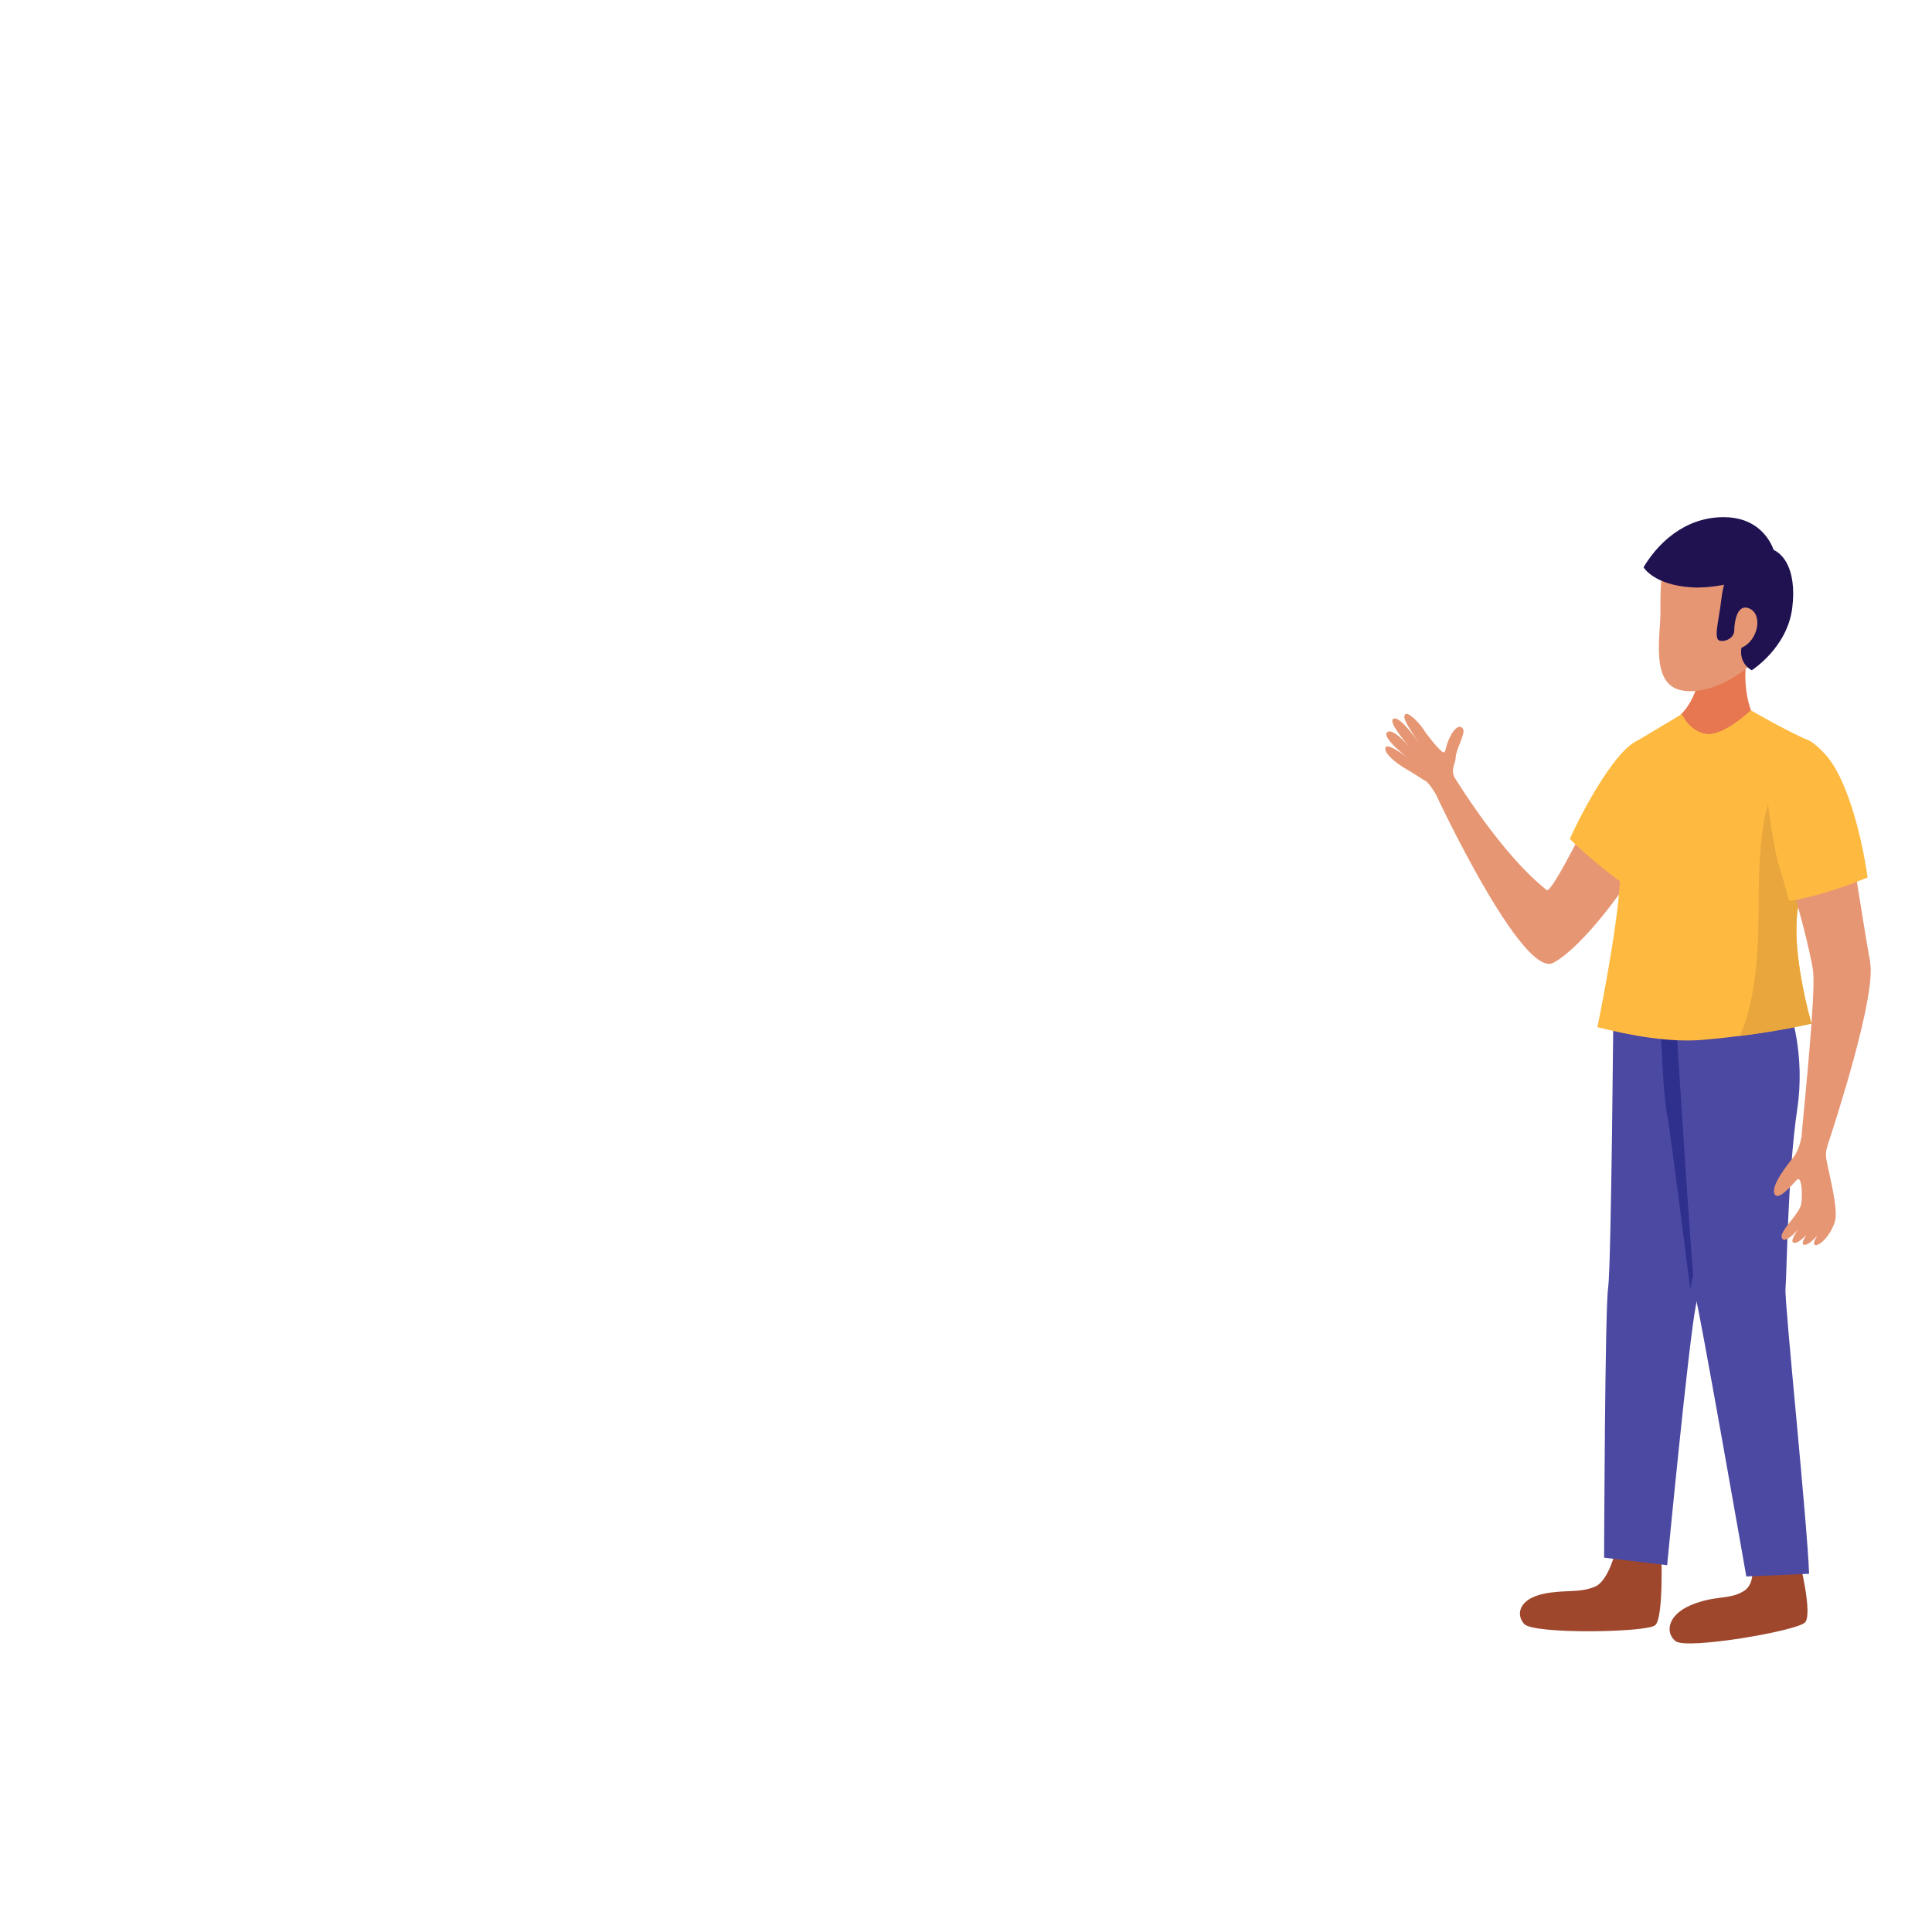 <?xml version="1.0" encoding="UTF-8"?>
<svg id="Layer_4" xmlns="http://www.w3.org/2000/svg" version="1.1" viewBox="0 0 720 720">
  <!-- Generator: Adobe Illustrator 29.1.0, SVG Export Plug-In . SVG Version: 2.1.0 Build 142)  -->
  <defs>
    <style>
      .st0 {
        fill: #2f2f8e;
      }

      .st1 {
        fill: #e67750;
      }

      .st2 {
        fill: #feba40;
      }

      .st3 {
        fill: #e8a63d;
      }

      .st4 {
        fill: #201251;
      }

      .st5 {
        fill: #e79673;
      }

      .st6 {
        fill: #9e472d;
      }

      .st7 {
        fill: #4c49a2;
      }
    </style>
  </defs>
  <path class="st5" d="M610,283.2s-10.2,6.2-18.7,23.2c-8.5,17-13.8,26.1-14.9,25.3-4.5-3.6-16.5-13.9-34-41.4-2.1-3.3,0-5.5.1-8.1,0-2.6,3.6-8.7,2.8-10.4s-2.9-1.3-4.9,2.8c-2.1,4.1-1.4,6.7-3,5.5-1.6-1.2-5.7-6.3-7-8.4-1.3-2.1-5.4-6.3-6.5-5.6-1,.7-1.3,1.8,4.9,10.7-2.3-3.2-7.8-10.5-9.7-8.8-1.4,1.3,4,7.9,6.5,10.8-2.1-2.5-6.9-7.6-8.7-5.9-2.1,2.1,8.2,9.9,8.2,9.9,0,0-7.7-6.1-8.7-4.3-1,1.8,3.4,5.7,7.8,8.2,4.4,2.5,5.2,3.4,7,4.3,1.1.6,3,3.4,4,5.2,0,.1,32.2,68.9,43.7,62.6,11.5-6.3,26.9-28.9,26.9-28.9,0,0,4.3-7.1,5.9-18,1.5-9.7.6-22.9-1.8-28.8h0Z"/>
  <path class="st2" d="M585,312.7c2.3-5.4,15.8-32.7,25.4-36.8l12.9,5c5.7,7.1-1.6,23.9-3.9,25.8-2,1.6-11.5,21.2-13.5,23.3-12.5-8.8-20.8-17.3-20.8-17.3h0Z"/>
  <path class="st1" d="M633.6,236.6l18.5,2.9s-5.2,16.4,2.8,30.4c0,0-13.3,14.4-22.5,10.6-9.9-4.1-6.2-14.1-6.2-14.1,0,0,10.1-8,7.5-29.8h0Z"/>
  <path class="st6" d="M670.6,581.6s5,19.8,2.1,23c-2.8,3.2-44.3,10.3-48.3,7-4-3.3-2.8-9.8,5.7-13.4,9-3.8,14-1.9,19.5-5.1,5.6-3.2,2.8-12.3,2.8-12.3l18.1.8h0Z"/>
  <path class="st6" d="M619.1,578.2s1,24.8-2.3,27.5c-3.3,2.7-45.3,3.4-48.8-.5-3.4-3.9-1.4-9.4,7.1-11.2,7.7-1.7,13.4-.2,19.3-2.7,5.2-2.2,7.8-13.8,7.8-13.8l17,.7h0Z"/>
  <path class="st7" d="M601.3,371.6l54-9.6s-20.4,111.2-23.2,124c-2.7,12.8-10.8,97.3-10.8,97.3l-23.5-2.8s.3-92.4,1.5-100.6c1.2-8.2,2-108.4,2-108.4h0Z"/>
  <path class="st0" d="M621.3,415.8c-2.7-17.4-.9-31-4.7-39.5-1.5-3.4-6.5-2.5-7.6-5.9.7-.8,1.3-1.7,1.7-2.7l44.8-6.7s-20.3,95.8-25.6,119.3c0,0-6.4-50.6-8.5-64.6h0Z"/>
  <path class="st7" d="M623.8,366.2l43.4,11s5.6,15.9,2.6,36c-3.6,24.1-3.9,62-4.4,67.1-.4,5.1,8.1,86.7,8.8,106.2l-23.4,1s-17.9-102.1-19-104.4c-1-2.2-8.1-116.9-8.1-116.9h0Z"/>
  <path class="st2" d="M603.7,328.2c.9-18.3-4-45.8,6.7-52.3,9-5.4,16.4-9.8,16.4-9.8,0,0,2.7,6.5,9.1,7.4,6.4.9,16.6-8.8,16.6-8.8,0,0,11.7,6.9,22.2,11.6-2.6,8.5,2.7,16.1,2.7,24.5,0,5,.7,9.4,1.8,13.8-4.3,9.2-8.4,18.2-9.3,24.6-2.3,16.6,5.2,42.2,5.2,42.2,0,0-17.1,4.1-40.2,6.1-12.5,1.1-26.9-1.5-39.6-4.7,0,0,7.5-36.3,8.4-54.5h0Z"/>
  <path class="st3" d="M679.2,314.5c-.3-1.2-.5-2.5-.8-3.8-.2-.9-.4-1.9-.6-2.8-.3-2.3-.5-4.6-.5-7.1,0-4.1-.3-8.6-.3-13-2.2,1.6-4.9,5.4-7.5,3.9-12.4-7.3-14.1,26-14.1,42.8s-.4,36.4-7,51.6c15.9-2,26.7-4.6,26.7-4.6,0,0-1.1-3.6-2.3-9-.6-2.7-1.2-5.8-1.8-9.2-.2-1.1-.4-2.3-.5-3.4-.5-3.5-.9-7.1-1-10.6-.1-3.5,0-7,.4-10.1.9-6.5,5.1-15.5,9.3-24.6h0Z"/>
  <path class="st5" d="M651.7,206.1s-26.4-4-29.5-1.1-3.5,13.6-3.4,22.6c.1,9-3.7,26.2,6.8,29.4,10.5,3.2,30.5-6.6,37.6-24.5,9-22.7-9.8-26.2-11.6-26.4h0Z"/>
  <path class="st4" d="M656.2,204s-12.5.4-14.7,19.3c-1,8.5-3.1,15-.5,15.5,2.6.4,5.3-1.4,5.3-3.8s.8-10.4,5.7-8.2c5,2.2,3.3,11.9-3,14.6,0,0-1.3,5.4,3.8,8.4,0,0,13.2-8.3,15.1-23.1,1.9-14.8-3.7-23.1-11.7-22.7h0Z"/>
  <path class="st4" d="M661.2,205.6s-3-11.8-16.9-12.8c-13.9-.9-25.1,7.4-31.8,18.6,0,0,3.8,6.7,18.2,7.5,6,.4,16.6-1.3,21.9-4.1,7.4-3.9,8.6-9.3,8.6-9.3Z"/>
  <path class="st5" d="M697,358.6c-.9-4.2-4.9-29.3-6.3-38.5-8.1,2.7-15.6,5.4-23.9,7.7,2.5,5.9,8.2,28.2,8.9,34.3.9,8.5-2.9,45.8-4.1,58.8h0c0,1-.2,1.9-.2,2.6-.4,2.3-1.3,5.5-3,7.7-1.9,2.4-8.2,10.1-7.2,13.5,1.1,3.4,6.4-2.8,8.3-4.9,1.9-2.1,2.3,4.9,1.8,8.7-.5,3.8-8.1,10.1-7.3,12.7.6,1.8,2.9.5,5.9-2.8-1.4,2.1-2.4,4.1-1.7,4.6,1,.7,2.9-.6,5-2.8-1.1,1.7-1.8,3.3-1.1,3.6,1.1.6,3.3-1.2,5.2-3.4-1,1.6-1.7,3.1-1,3.5,1.4.9,5.8-3.2,7.5-8.6,1.4-4.3-1.9-16.6-3.1-22.9-.4-1.9-.2-3.8.4-5.6,3.6-10.9,18.2-56.3,15.8-68.2h0Z"/>
  <path class="st2" d="M666.8,335.8c8.3-1.3,19.6-4.8,29.2-8.8-2.2-15.7-7.8-37.4-15.9-46-2.3-2.4-6.3-6.8-9.9-5.5-4.8,1.7-11,8.2-11.5,21-.1,3.1,2.6,21.8,4.8,27.8,1,2.7,2,7.6,3.3,11.4h0Z"/>
</svg>